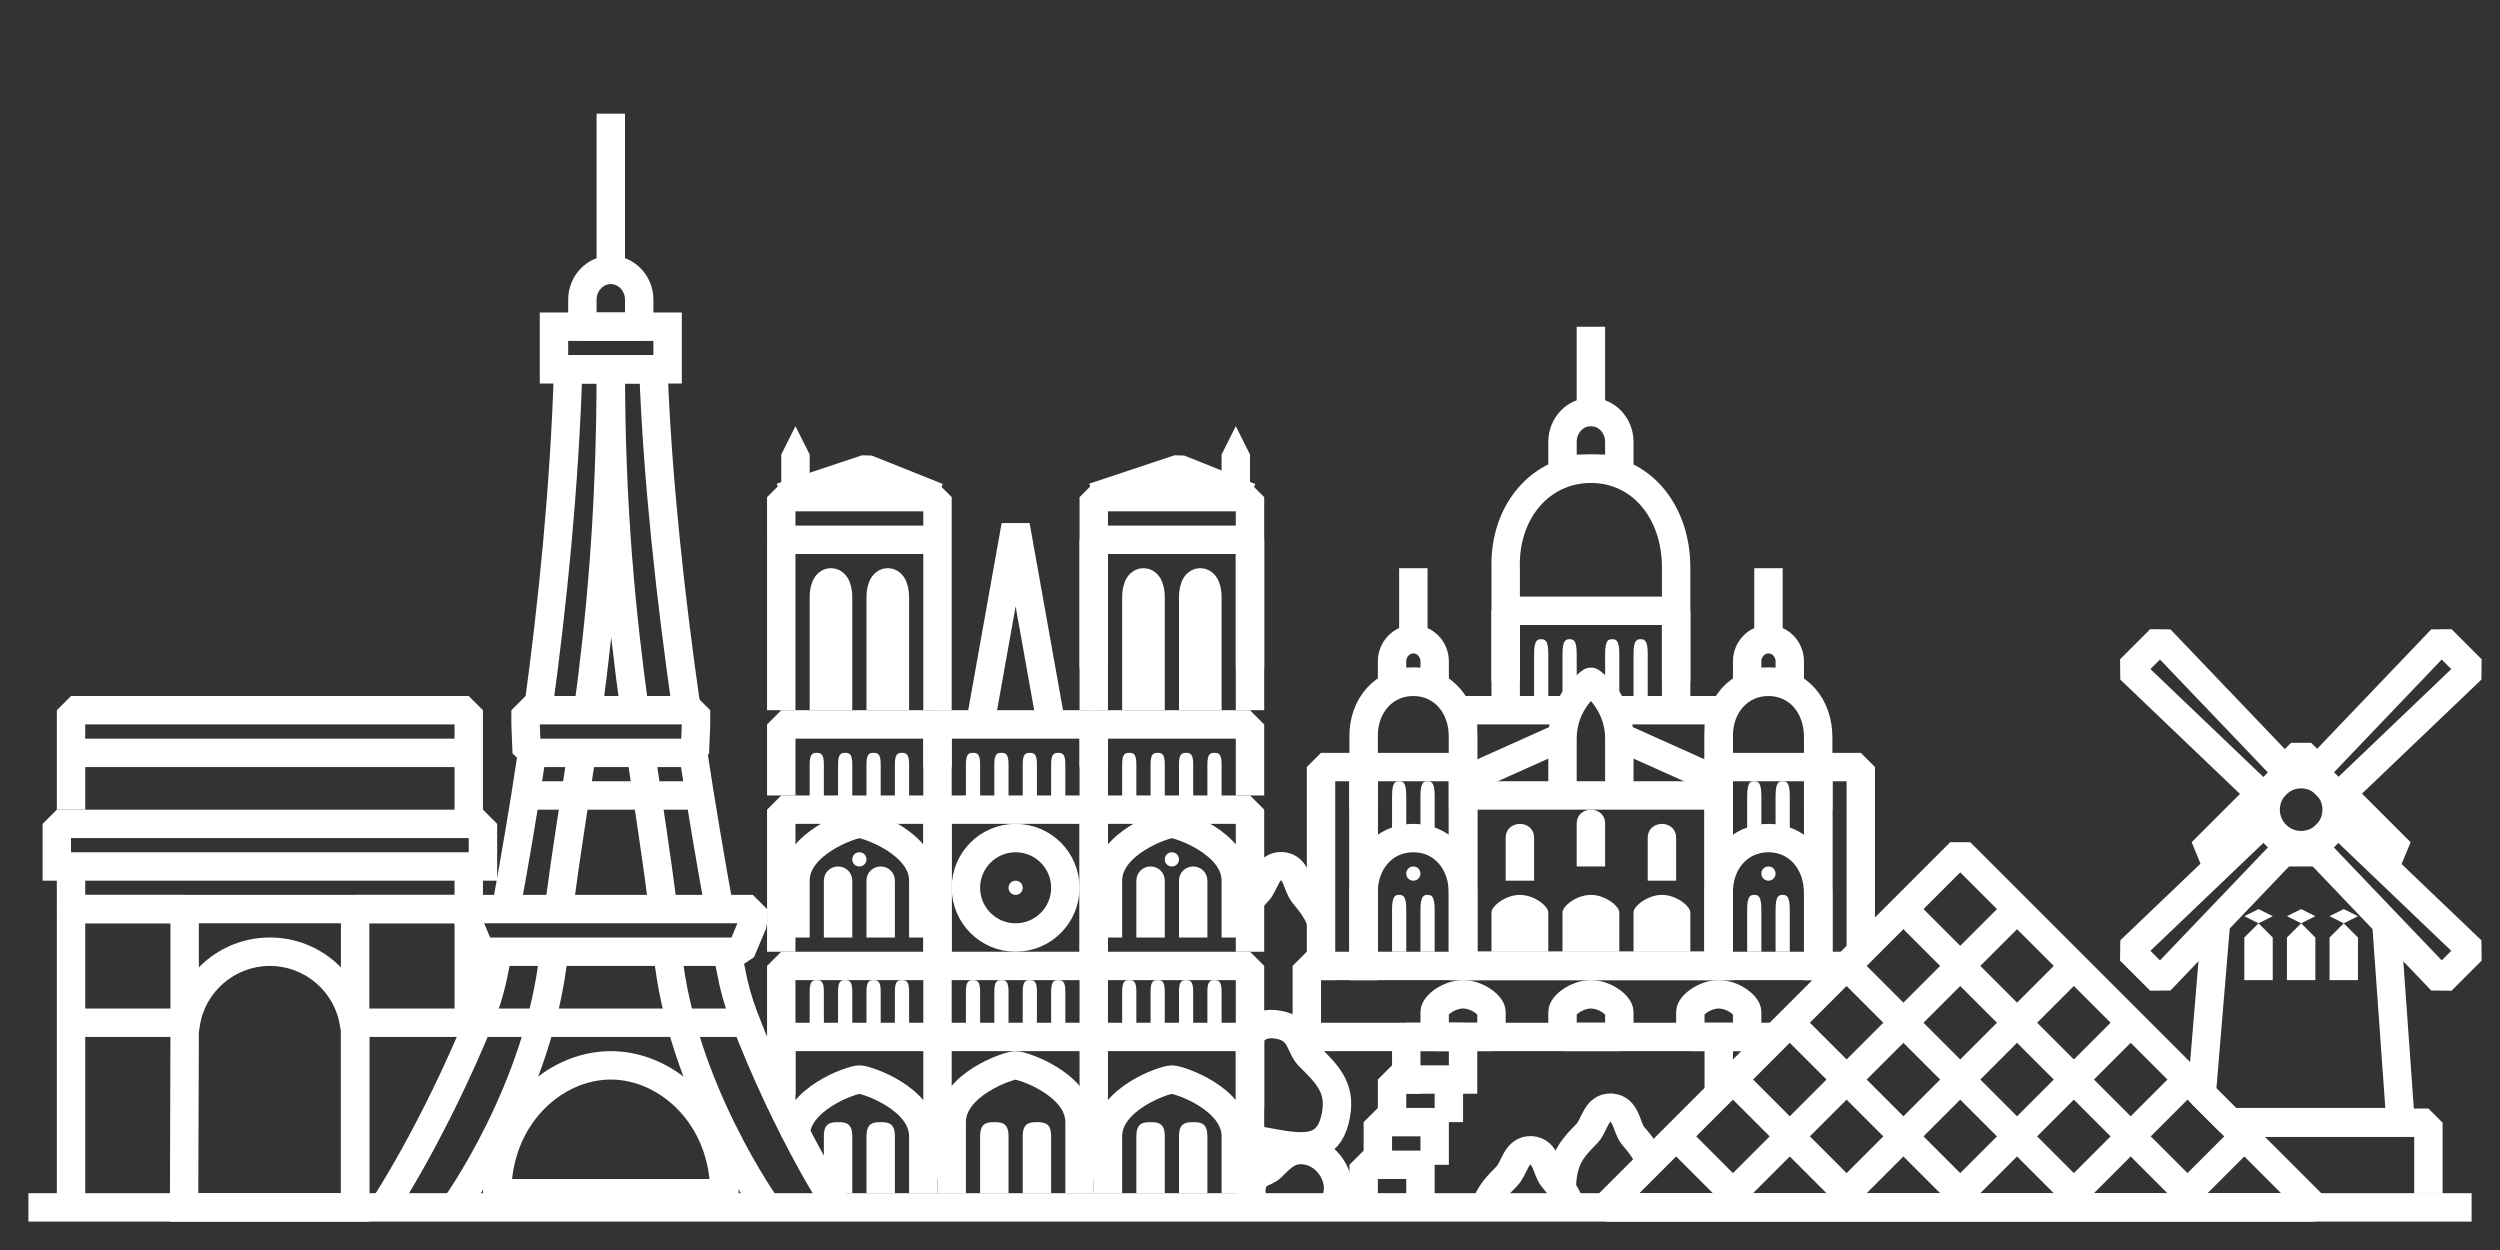 <?xml version="1.0" encoding="UTF-8"?>
<!DOCTYPE svg PUBLIC "-//W3C//DTD SVG 1.1//EN" "http://www.w3.org/Graphics/SVG/1.1/DTD/svg11.dtd">
<svg version="1.1" xmlns="http://www.w3.org/2000/svg" xmlns:xlink="http://www.w3.org/1999/xlink" width="88" height="44"  xml:space="preserve" id="settings_skyline_paris_white">
    <rect width="100%" height="100%" fill="#333333" stroke="none"/>
    <!-- Generated by PaintCode - http://www.paintcodeapp.com -->
    <g id="settings_skyline_paris_white-group2">
        <path id="settings_skyline_paris_white-bezier" stroke="rgb(255, 255, 255)" stroke-width="0" stroke-miterlimit="1" fill="rgb(255, 255, 255)" d="M 1,43 L 87,43 87,42 1,42 1,43 Z M 1,43" />
        <path id="settings_skyline_paris_white-bezier2" stroke="rgb(255, 255, 255)" stroke-width="1" stroke-miterlimit="1" fill="none" d="M 81.5,42.5 L 56.5,42.5 69,30 81.5,42.5 Z M 81.5,42.5" />
        <path id="settings_skyline_paris_white-bezier3" stroke="rgb(255, 255, 255)" stroke-width="1" stroke-miterlimit="1" fill="none" d="M 77,42 L 79,40" />
        <path id="settings_skyline_paris_white-bezier4" stroke="rgb(255, 255, 255)" stroke-width="1" stroke-miterlimit="1" fill="none" d="M 67,32 L 77,42" />
        <path id="settings_skyline_paris_white-bezier5" stroke="rgb(255, 255, 255)" stroke-width="1" stroke-miterlimit="1" fill="none" d="M 73,42 L 77,38" />
        <path id="settings_skyline_paris_white-bezier6" stroke="rgb(255, 255, 255)" stroke-width="1" stroke-miterlimit="1" fill="none" d="M 65,34 L 73,42" />
        <path id="settings_skyline_paris_white-bezier7" stroke="rgb(255, 255, 255)" stroke-width="1" stroke-miterlimit="1" fill="none" d="M 69,42 L 75,36" />
        <path id="settings_skyline_paris_white-bezier8" stroke="rgb(255, 255, 255)" stroke-width="1" stroke-miterlimit="1" fill="none" d="M 63,36 L 69,42" />
        <path id="settings_skyline_paris_white-bezier9" stroke="rgb(255, 255, 255)" stroke-width="1" stroke-miterlimit="1" fill="none" d="M 65,42 L 73,34" />
        <path id="settings_skyline_paris_white-bezier10" stroke="rgb(255, 255, 255)" stroke-width="1" stroke-miterlimit="1" fill="none" d="M 61,38 L 65,42" />
        <path id="settings_skyline_paris_white-bezier11" stroke="rgb(255, 255, 255)" stroke-width="1" stroke-miterlimit="1" fill="none" d="M 61,42 L 71,32" />
        <path id="settings_skyline_paris_white-bezier12" stroke="rgb(255, 255, 255)" stroke-width="1" stroke-miterlimit="1" fill="none" d="M 59,40 L 61,42" />
        <path id="settings_skyline_paris_white-bezier13" stroke="rgb(255, 255, 255)" stroke-width="1" stroke-miterlimit="1" fill="none" d="M 12.5,42.5 L 12.5,32 17,32" />
        <path id="settings_skyline_paris_white-bezier14" stroke="rgb(255, 255, 255)" stroke-width="1" stroke-miterlimit="1" fill="none" d="M 2.5,42.5 L 2.5,32 6.5,32 6.5,36" />
        <path id="settings_skyline_paris_white-bezier15" stroke="rgb(255, 255, 255)" stroke-width="1" stroke-miterlimit="1" fill="none" d="M 2.5,28.5 L 2.5,25 16.5,25 16.5,29" />
        <path id="settings_skyline_paris_white-bezier16" stroke="rgb(255, 255, 255)" stroke-width="1" stroke-miterlimit="1" fill="none" d="M 2.5,32 L 2.5,30.5 16.5,30.5 16.5,32" />
        <path id="settings_skyline_paris_white-bezier17" stroke="rgb(255, 255, 255)" stroke-width="1" stroke-miterlimit="1" fill="none" d="M 2,31 L 2,29 17,29 17,31" />
        <path id="settings_skyline_paris_white-bezier18" stroke="rgb(255, 255, 255)" stroke-width="1" stroke-miterlimit="1" fill="none" d="M 2.5,26.5 L 16.5,26.5" />
        <path id="settings_skyline_paris_white-bezier19" stroke="rgb(255, 255, 255)" stroke-width="1" stroke-miterlimit="1" fill="none" d="M 2.5,32 L 16.5,32" />
        <path id="settings_skyline_paris_white-bezier20" stroke="rgb(255, 255, 255)" stroke-width="1" stroke-miterlimit="1" fill="none" d="M 12.5,36 L 16.5,36" />
        <path id="settings_skyline_paris_white-bezier21" stroke="rgb(255, 255, 255)" stroke-width="1" stroke-miterlimit="1" fill="none" d="M 2.5,36 L 6.5,36" />
        <path id="settings_skyline_paris_white-bezier22" stroke="rgb(255, 255, 255)" stroke-width="0" stroke-miterlimit="1" fill="rgb(255, 255, 255)" d="M 9.5,33 C 7.74,33 6.28,34.3 6.04,36 L 6,36 5.98,43 13,43 13,36 12.96,36 C 12.72,34.3 11.26,33 9.5,33 Z M 9.5,34 C 10.74,34 11.8,34.92 11.97,36.14 L 12,36.28 12,42 6.98,42 7,36.33 7.03,36.14 C 7.2,34.92 8.26,34 9.5,34 Z M 9.5,34" />
        <path id="settings_skyline_paris_white-bezier23" stroke="rgb(255, 255, 255)" stroke-width="1" stroke-miterlimit="1" fill="none" d="M 16.5,32 L 16.5,36" />
        <path id="settings_skyline_paris_white-bezier24" stroke="rgb(255, 255, 255)" stroke-width="1" stroke-miterlimit="1" fill="none" d="M 26.08,33.5 L 16.92,33.5 16.5,32.5 16.5,32 26.5,32 26.5,32.5 26.08,33.5 Z M 26.08,33.5" />
        <path id="settings_skyline_paris_white-bezier25" stroke="rgb(255, 255, 255)" stroke-width="1" stroke-miterlimit="1" fill="none" d="M 24.46,26.5 L 18.54,26.5 18.5,25.5 18.5,25 24.5,25 24.5,25.5 24.46,26.5 Z M 24.46,26.5" />
        <path id="settings_skyline_paris_white-bezier26" stroke="rgb(255, 255, 255)" stroke-width="1" stroke-miterlimit="1" fill="none" d="M 25.5,42 L 17.5,42 C 17.5,39.3 19.5,37.5 21.5,37.5 23.5,37.5 25.5,39.3 25.5,42 Z M 25.5,42" />
        <path id="settings_skyline_paris_white-bezier27" stroke="rgb(255, 255, 255)" stroke-width="1" stroke-miterlimit="1" fill="none" d="M 17.53,33.5 C 17.49,33.7 17.45,33.89 17.41,34.08 17.3,34.68 17.13,35.27 16.9,35.84 15.25,39.87 13.5,42.5 13.5,42.5" />
        <path id="settings_skyline_paris_white-bezier28" stroke="rgb(255, 255, 255)" stroke-width="1" stroke-miterlimit="1" fill="none" d="M 18.73,26.5 C 18.44,28.45 18.12,30.3 17.81,32" />
        <path id="settings_skyline_paris_white-bezier29" stroke="rgb(255, 255, 255)" stroke-width="1" stroke-miterlimit="1" fill="none" d="M 24.17,25 C 23.6,21.03 23.14,16.85 23,13 L 20,13 C 19.87,17.11 19.46,21.21 18.94,25" />
        <path id="settings_skyline_paris_white-bezier30" stroke="rgb(255, 255, 255)" stroke-width="1" stroke-miterlimit="1" fill="none" d="M 25.32,32 C 25.01,30.28 24.69,28.42 24.4,26.5" />
        <path id="settings_skyline_paris_white-bezier31" stroke="rgb(255, 255, 255)" stroke-width="1" stroke-miterlimit="1" fill="none" d="M 29.5,42.5 C 29.5,42.5 27.73,39.84 26.18,35.78 25.98,35.25 25.83,34.71 25.73,34.16 25.68,33.94 25.64,33.72 25.6,33.5" />
        <path id="settings_skyline_paris_white-bezier32" stroke="rgb(255, 255, 255)" stroke-width="1" stroke-miterlimit="1" fill="none" d="M 19.5,33.5 C 19.01,38.35 16,42.5 16,42.5" />
        <path id="settings_skyline_paris_white-bezier33" stroke="rgb(255, 255, 255)" stroke-width="1" stroke-miterlimit="1" fill="none" d="M 20.48,26.5 C 20.19,28.44 19.9,30.21 19.67,32" />
        <path id="settings_skyline_paris_white-bezier34" stroke="rgb(255, 255, 255)" stroke-width="1" stroke-miterlimit="1" fill="none" d="M 22.34,25 C 21.89,21.71 21.5,17.96 21.5,13 21.5,18.06 21.13,21.8 20.7,25" />
        <path id="settings_skyline_paris_white-bezier35" stroke="rgb(255, 255, 255)" stroke-width="1" stroke-miterlimit="1" fill="none" d="M 23.34,32 C 23.12,30.17 22.83,28.4 22.56,26.5" />
        <path id="settings_skyline_paris_white-bezier36" stroke="rgb(255, 255, 255)" stroke-width="1" stroke-miterlimit="1" fill="none" d="M 27,42.5 C 27,42.5 23.96,38.25 23.5,33.5" />
        <path id="settings_skyline_paris_white-bezier37" stroke="rgb(255, 255, 255)" stroke-width="1" stroke-miterlimit="1" fill="none" d="M 26.5,36 L 16.85,36" />
        <path id="settings_skyline_paris_white-bezier38" stroke="rgb(255, 255, 255)" stroke-width="1" stroke-miterlimit="1" fill="none" d="M 24.5,28 L 18.5,28" />
        <path id="settings_skyline_paris_white-bezier39" stroke="rgb(255, 255, 255)" stroke-width="1" stroke-miterlimit="1" fill="none" d="M 21.5,9.5 L 21.5,4" />
        <rect id="settings_skyline_paris_white-rectangle2" stroke="rgb(255, 255, 255)" stroke-width="1" stroke-miterlimit="10" fill="none" x="19.5" y="11.5" width="4" height="1.5" />
        <path id="settings_skyline_paris_white-bezier40" stroke="rgb(255, 255, 255)" stroke-width="1" stroke-miterlimit="1" fill="none" d="M 22.5,11.5 L 20.5,11.5 20.5,10.55 C 20.5,9.97 20.95,9.5 21.5,9.5 L 21.5,9.5 C 22.05,9.5 22.5,9.97 22.5,10.55 L 22.5,11.5 Z M 22.5,11.5" />
        <path id="settings_skyline_paris_white-bezier41" stroke="rgb(255, 255, 255)" stroke-width="1" stroke-miterlimit="1" fill="none" d="M 27.5,33.5 L 27.5,28.5 33,28.5 33,33.5" />
        <path id="settings_skyline_paris_white-bezier42" stroke="rgb(255, 255, 255)" stroke-width="1" stroke-miterlimit="1" fill="none" d="M 27.5,28 L 27.5,25.5 33,25.5 33,27" />
        <path id="settings_skyline_paris_white-bezier43" stroke="rgb(255, 255, 255)" stroke-width="1" stroke-miterlimit="1" fill="none" d="M 33,41.5 L 33,28.5 38.5,28.5 38.5,41.5" />
        <path id="settings_skyline_paris_white-bezier44" stroke="rgb(255, 255, 255)" stroke-width="1" stroke-miterlimit="1" fill="none" d="M 33,28.5 L 33,25.5 38.5,25.5 38.5,28.5" />
        <path id="settings_skyline_paris_white-bezier45" stroke="rgb(255, 255, 255)" stroke-width="1" stroke-miterlimit="1" fill="none" d="M 27.5,39 L 27.5,36.5 44,36.5 44,42" />
        <path id="settings_skyline_paris_white-bezier46" stroke="rgb(255, 255, 255)" stroke-width="1" stroke-miterlimit="1" fill="none" d="M 27.5,38.5 L 27.5,34 44,34 44,39" />
        <path id="settings_skyline_paris_white-bezier47" stroke="rgb(255, 255, 255)" stroke-width="1" stroke-miterlimit="1" fill="none" d="M 27.5,25 L 27.5,19 33,19 33,25" />
        <path id="settings_skyline_paris_white-bezier48" stroke="rgb(255, 255, 255)" stroke-width="1" stroke-miterlimit="1" fill="none" d="M 33.5,42 L 33.5,39.5 C 33.5,38.17 35.5,37.5 35.75,37.5 36,37.5 38,38.17 38,39.5 L 38,42" />
        <path id="settings_skyline_paris_white-bezier49" stroke="rgb(255, 255, 255)" stroke-width="1" stroke-miterlimit="1" fill="none" d="M 28,40 C 28,38.67 30,38 30.25,38 30.5,38 32.5,38.67 32.5,40 L 32.5,42" />
        <path id="settings_skyline_paris_white-bezier50" stroke="rgb(255, 255, 255)" stroke-width="1" stroke-miterlimit="1" fill="none" d="M 39,42 L 39,40 C 39,38.67 41,38 41.25,38 41.5,38 43.5,38.67 43.5,40 L 43.5,42" />
        <path id="settings_skyline_paris_white-bezier51" stroke="rgb(255, 255, 255)" stroke-width="1" stroke-miterlimit="1" fill="none" d="M 28,33 L 28,31 C 28,29.67 30,29 30.25,29 30.5,29 32.5,29.67 32.5,31 L 32.5,33" />
        <path id="settings_skyline_paris_white-bezier52" stroke="rgb(255, 255, 255)" stroke-width="1" stroke-miterlimit="1" fill="none" d="M 29,25 L 29,21 C 29,21 29,20.5 29.25,20.5 29.5,20.5 29.5,21 29.5,21 L 29.5,25" />
        <path id="settings_skyline_paris_white-bezier53" stroke="rgb(255, 255, 255)" stroke-width="1" stroke-miterlimit="1" fill="none" d="M 31,25 L 31,21 C 31,21 31,20.5 31.25,20.5 31.5,20.5 31.5,21 31.5,21 L 31.5,25" />
        <circle id="settings_skyline_paris_white-oval" stroke="rgb(255, 255, 255)" stroke-width="1" stroke-miterlimit="10" fill="none" cx="35.75" cy="31.25" r="1.75" />
        <path id="settings_skyline_paris_white-bezier54" stroke="rgb(255, 255, 255)" stroke-width="0" stroke-miterlimit="1" fill="rgb(255, 255, 255)" d="M 30,30.25 C 30,30.11 30.11,30 30.25,30 30.39,30 30.5,30.11 30.5,30.25 30.5,30.39 30.39,30.5 30.25,30.5 30.11,30.5 30,30.39 30,30.25 Z M 30,30.25" />
        <path id="settings_skyline_paris_white-bezier55" stroke="rgb(255, 255, 255)" stroke-width="0" stroke-miterlimit="1" fill="rgb(255, 255, 255)" d="M 35.5,31.25 C 35.5,31.11 35.61,31 35.75,31 35.89,31 36,31.11 36,31.25 36,31.39 35.89,31.5 35.75,31.5 35.61,31.5 35.5,31.39 35.5,31.25 Z M 35.5,31.25" />
        <path id="settings_skyline_paris_white-bezier56" stroke="rgb(255, 255, 255)" stroke-width="0" stroke-miterlimit="1" fill="rgb(255, 255, 255)" d="M 31,30.5 C 30.72,30.5 30.5,30.72 30.5,31 L 30.5,33 31.5,33 31.5,31 C 31.5,30.72 31.28,30.5 31,30.5 Z M 31,30.5" />
        <path id="settings_skyline_paris_white-bezier57" stroke="rgb(255, 255, 255)" stroke-width="0" stroke-miterlimit="1" fill="rgb(255, 255, 255)" d="M 29.5,30.5 C 29.22,30.5 29,30.72 29,31 L 29,33 30,33 30,31 C 30,30.72 29.78,30.5 29.5,30.5 Z M 29.5,30.5" />
        <path id="settings_skyline_paris_white-bezier58" stroke="rgb(255, 255, 255)" stroke-width="1" stroke-miterlimit="1" fill="none" d="M 38.5,33.5 L 38.5,28.5 44,28.5 44,33.5" />
        <path id="settings_skyline_paris_white-bezier59" stroke="rgb(255, 255, 255)" stroke-width="1" stroke-miterlimit="1" fill="none" d="M 38.5,27 L 38.5,25.5 44,25.5 44,28" />
        <path id="settings_skyline_paris_white-bezier60" stroke="rgb(255, 255, 255)" stroke-width="1" stroke-miterlimit="1" fill="none" d="M 38.5,25 L 38.5,19 44,19 44,25" />
        <path id="settings_skyline_paris_white-bezier61" stroke="rgb(255, 255, 255)" stroke-width="1" stroke-miterlimit="1" fill="none" d="M 27.5,19 L 27.5,17.5 33,17.5 33,19" />
        <path id="settings_skyline_paris_white-bezier62" stroke="rgb(255, 255, 255)" stroke-width="1" stroke-miterlimit="1" fill="none" d="M 27.5,17.5 L 30.5,16.5 33,17.5" />
        <path id="settings_skyline_paris_white-bezier63" stroke="rgb(255, 255, 255)" stroke-width="1" stroke-miterlimit="1" fill="none" d="M 38.5,17.5 L 41.5,16.5 44,17.5" />
        <path id="settings_skyline_paris_white-bezier64" stroke="rgb(255, 255, 255)" stroke-width="1" stroke-miterlimit="1" fill="none" d="M 38.5,23.5 L 38.5,17.5 44,17.5 44,23.5" />
        <path id="settings_skyline_paris_white-bezier65" stroke="rgb(255, 255, 255)" stroke-width="1" stroke-miterlimit="1" fill="none" d="M 39,33 L 39,31 C 39,29.67 41,29 41.25,29 41.5,29 43.5,29.67 43.5,31 L 43.5,33" />
        <path id="settings_skyline_paris_white-bezier66" stroke="rgb(255, 255, 255)" stroke-width="1" stroke-miterlimit="1" fill="none" d="M 40,25 L 40,21 C 40,21 40,20.5 40.25,20.5 40.5,20.5 40.5,21 40.5,21 L 40.5,25" />
        <path id="settings_skyline_paris_white-bezier67" stroke="rgb(255, 255, 255)" stroke-width="1" stroke-miterlimit="1" fill="none" d="M 42,25 L 42,21 C 42,21 42,20.5 42.25,20.5 42.5,20.5 42.5,21 42.5,21 L 42.5,25" />
        <path id="settings_skyline_paris_white-bezier68" stroke="rgb(255, 255, 255)" stroke-width="0" stroke-miterlimit="1" fill="rgb(255, 255, 255)" d="M 41,30.25 C 41,30.11 41.11,30 41.25,30 41.39,30 41.5,30.11 41.5,30.25 41.5,30.39 41.39,30.5 41.25,30.5 41.11,30.5 41,30.39 41,30.25 Z M 41,30.25" />
        <path id="settings_skyline_paris_white-bezier69" stroke="rgb(255, 255, 255)" stroke-width="0" stroke-miterlimit="1" fill="rgb(255, 255, 255)" d="M 42,30.5 C 41.72,30.5 41.5,30.72 41.5,31 L 41.5,33 42.5,33 42.5,31 C 42.5,30.72 42.28,30.5 42,30.5 Z M 42,30.5" />
        <path id="settings_skyline_paris_white-bezier70" stroke="rgb(255, 255, 255)" stroke-width="0" stroke-miterlimit="1" fill="rgb(255, 255, 255)" d="M 40.5,30.5 C 40.22,30.5 40,30.72 40,31 L 40,33 41,33 41,31 C 41,30.72 40.78,30.5 40.5,30.5 Z M 40.5,30.5" />
        <path id="settings_skyline_paris_white-bezier71" stroke="rgb(255, 255, 255)" stroke-width="0" stroke-miterlimit="1" fill="rgb(255, 255, 255)" d="M 35,39.5 C 34.72,39.5 34.5,39.54 34.5,40 L 34.5,42 35.5,42 35.5,40 C 35.5,39.54 35.28,39.5 35,39.5 Z M 35,39.5" />
        <path id="settings_skyline_paris_white-bezier72" stroke="rgb(255, 255, 255)" stroke-width="0" stroke-miterlimit="1" fill="rgb(255, 255, 255)" d="M 36.5,39.5 C 36.22,39.5 36,39.54 36,40 L 36,42 37,42 37,40 C 37,39.54 36.78,39.5 36.5,39.5 Z M 36.5,39.5" />
        <path id="settings_skyline_paris_white-bezier73" stroke="rgb(255, 255, 255)" stroke-width="0" stroke-miterlimit="1" fill="rgb(255, 255, 255)" d="M 29.5,39.5 C 29.22,39.5 29,39.54 29,40 L 29,42 30,42 30,40 C 30,39.54 29.78,39.5 29.5,39.5 Z M 29.5,39.5" />
        <path id="settings_skyline_paris_white-bezier74" stroke="rgb(255, 255, 255)" stroke-width="0" stroke-miterlimit="1" fill="rgb(255, 255, 255)" d="M 28.75,26.5 C 28.61,26.5 28.5,26.53 28.5,26.9 L 28.5,28.5 29,28.5 29,26.9 C 29,26.53 28.89,26.5 28.75,26.5 Z M 28.75,26.5" />
        <path id="settings_skyline_paris_white-bezier75" stroke="rgb(255, 255, 255)" stroke-width="0" stroke-miterlimit="1" fill="rgb(255, 255, 255)" d="M 28,15 L 27.5,16 27.5,17.5 28.5,17.5 28.5,16 28,15 Z M 28,15" />
        <path id="settings_skyline_paris_white-bezier76" stroke="rgb(255, 255, 255)" stroke-width="0" stroke-miterlimit="1" fill="rgb(255, 255, 255)" d="M 43.5,15 L 43,16 43,17.5 44,17.5 44,16 43.5,15 Z M 43.5,15" />
        <path id="settings_skyline_paris_white-bezier77" stroke="rgb(255, 255, 255)" stroke-width="0" stroke-miterlimit="1" fill="rgb(255, 255, 255)" d="M 29.75,26.5 C 29.61,26.5 29.5,26.53 29.5,26.9 L 29.5,28.5 30,28.5 30,26.9 C 30,26.53 29.89,26.5 29.75,26.5 Z M 29.75,26.5" />
        <path id="settings_skyline_paris_white-bezier78" stroke="rgb(255, 255, 255)" stroke-width="0" stroke-miterlimit="1" fill="rgb(255, 255, 255)" d="M 30.75,26.5 C 30.61,26.5 30.5,26.53 30.5,26.9 L 30.5,28.5 31,28.5 31,26.9 C 31,26.53 30.89,26.5 30.75,26.5 Z M 30.75,26.5" />
        <path id="settings_skyline_paris_white-bezier79" stroke="rgb(255, 255, 255)" stroke-width="0" stroke-miterlimit="1" fill="rgb(255, 255, 255)" d="M 31.75,26.5 C 31.61,26.5 31.5,26.53 31.5,26.9 L 31.5,28.5 32,28.5 32,26.9 C 32,26.53 31.89,26.5 31.75,26.5 Z M 31.75,26.5" />
        <path id="settings_skyline_paris_white-bezier80" stroke="rgb(255, 255, 255)" stroke-width="0" stroke-miterlimit="1" fill="rgb(255, 255, 255)" d="M 28.75,34.5 C 28.61,34.5 28.5,34.53 28.5,34.9 L 28.5,36.5 29,36.5 29,34.9 C 29,34.53 28.89,34.5 28.75,34.5 Z M 28.75,34.5" />
        <path id="settings_skyline_paris_white-bezier81" stroke="rgb(255, 255, 255)" stroke-width="0" stroke-miterlimit="1" fill="rgb(255, 255, 255)" d="M 29.75,34.5 C 29.61,34.5 29.5,34.53 29.5,34.9 L 29.5,36.5 30,36.5 30,34.9 C 30,34.53 29.89,34.5 29.75,34.5 Z M 29.75,34.5" />
        <path id="settings_skyline_paris_white-bezier82" stroke="rgb(255, 255, 255)" stroke-width="0" stroke-miterlimit="1" fill="rgb(255, 255, 255)" d="M 30.75,34.5 C 30.61,34.5 30.5,34.53 30.5,34.9 L 30.5,36.5 31,36.5 31,34.9 C 31,34.53 30.89,34.5 30.75,34.5 Z M 30.75,34.5" />
        <path id="settings_skyline_paris_white-bezier83" stroke="rgb(255, 255, 255)" stroke-width="0" stroke-miterlimit="1" fill="rgb(255, 255, 255)" d="M 31.75,34.5 C 31.61,34.5 31.5,34.53 31.5,34.9 L 31.5,36.5 32,36.5 32,34.9 C 32,34.53 31.89,34.5 31.75,34.5 Z M 31.75,34.5" />
        <path id="settings_skyline_paris_white-bezier84" stroke="rgb(255, 255, 255)" stroke-width="0" stroke-miterlimit="1" fill="rgb(255, 255, 255)" d="M 34.25,34.5 C 34.11,34.5 34,34.53 34,34.9 L 34,36.5 34.5,36.5 34.5,34.9 C 34.5,34.53 34.39,34.5 34.25,34.5 Z M 34.25,34.5" />
        <path id="settings_skyline_paris_white-bezier85" stroke="rgb(255, 255, 255)" stroke-width="0" stroke-miterlimit="1" fill="rgb(255, 255, 255)" d="M 35.25,34.5 C 35.11,34.5 35,34.53 35,34.9 L 35,36.5 35.5,36.5 35.5,34.9 C 35.5,34.53 35.39,34.5 35.25,34.5 Z M 35.25,34.5" />
        <path id="settings_skyline_paris_white-bezier86" stroke="rgb(255, 255, 255)" stroke-width="0" stroke-miterlimit="1" fill="rgb(255, 255, 255)" d="M 36.25,34.5 C 36.11,34.5 36,34.53 36,34.9 L 36,36.5 36.5,36.5 36.5,34.9 C 36.5,34.53 36.39,34.5 36.25,34.5 Z M 36.25,34.5" />
        <path id="settings_skyline_paris_white-bezier87" stroke="rgb(255, 255, 255)" stroke-width="0" stroke-miterlimit="1" fill="rgb(255, 255, 255)" d="M 37.25,34.5 C 37.11,34.5 37,34.53 37,34.9 L 37,36.5 37.5,36.5 37.5,34.9 C 37.5,34.53 37.39,34.5 37.25,34.5 Z M 37.25,34.5" />
        <path id="settings_skyline_paris_white-bezier88" stroke="rgb(255, 255, 255)" stroke-width="0" stroke-miterlimit="1" fill="rgb(255, 255, 255)" d="M 39.75,34.5 C 39.61,34.5 39.5,34.53 39.5,34.9 L 39.5,36.5 40,36.5 40,34.9 C 40,34.53 39.89,34.5 39.75,34.5 Z M 39.75,34.5" />
        <path id="settings_skyline_paris_white-bezier89" stroke="rgb(255, 255, 255)" stroke-width="0" stroke-miterlimit="1" fill="rgb(255, 255, 255)" d="M 40.75,34.5 C 40.61,34.5 40.5,34.53 40.5,34.9 L 40.5,36.5 41,36.5 41,34.9 C 41,34.53 40.89,34.5 40.75,34.5 Z M 40.75,34.5" />
        <path id="settings_skyline_paris_white-bezier90" stroke="rgb(255, 255, 255)" stroke-width="0" stroke-miterlimit="1" fill="rgb(255, 255, 255)" d="M 41.75,34.5 C 41.61,34.5 41.5,34.53 41.5,34.9 L 41.5,36.5 42,36.5 42,34.9 C 42,34.53 41.89,34.5 41.75,34.5 Z M 41.75,34.5" />
        <path id="settings_skyline_paris_white-bezier91" stroke="rgb(255, 255, 255)" stroke-width="0" stroke-miterlimit="1" fill="rgb(255, 255, 255)" d="M 42.75,34.5 C 42.61,34.5 42.5,34.53 42.5,34.9 L 42.5,36.5 43,36.5 43,34.9 C 43,34.53 42.89,34.5 42.75,34.5 Z M 42.75,34.5" />
        <path id="settings_skyline_paris_white-bezier92" stroke="rgb(255, 255, 255)" stroke-width="0" stroke-miterlimit="1" fill="rgb(255, 255, 255)" d="M 34.25,26.5 C 34.11,26.5 34,26.53 34,26.9 L 34,28.5 34.5,28.5 34.5,26.9 C 34.5,26.53 34.39,26.5 34.25,26.5 Z M 34.25,26.5" />
        <path id="settings_skyline_paris_white-bezier93" stroke="rgb(255, 255, 255)" stroke-width="0" stroke-miterlimit="1" fill="rgb(255, 255, 255)" d="M 35.25,26.5 C 35.11,26.5 35,26.53 35,26.9 L 35,28.5 35.5,28.5 35.5,26.9 C 35.5,26.53 35.39,26.5 35.25,26.5 Z M 35.25,26.5" />
        <path id="settings_skyline_paris_white-bezier94" stroke="rgb(255, 255, 255)" stroke-width="0" stroke-miterlimit="1" fill="rgb(255, 255, 255)" d="M 36.25,26.5 C 36.11,26.5 36,26.53 36,26.9 L 36,28.5 36.5,28.5 36.5,26.9 C 36.5,26.53 36.39,26.5 36.25,26.5 Z M 36.25,26.5" />
        <path id="settings_skyline_paris_white-bezier95" stroke="rgb(255, 255, 255)" stroke-width="0" stroke-miterlimit="1" fill="rgb(255, 255, 255)" d="M 37.25,26.5 C 37.11,26.5 37,26.53 37,26.9 L 37,28.5 37.5,28.5 37.5,26.9 C 37.5,26.53 37.39,26.5 37.25,26.5 Z M 37.25,26.5" />
        <path id="settings_skyline_paris_white-bezier96" stroke="rgb(255, 255, 255)" stroke-width="0" stroke-miterlimit="1" fill="rgb(255, 255, 255)" d="M 39.75,26.5 C 39.61,26.5 39.5,26.53 39.5,26.9 L 39.5,28.5 40,28.5 40,26.9 C 40,26.53 39.89,26.5 39.75,26.5 Z M 39.75,26.5" />
        <path id="settings_skyline_paris_white-bezier97" stroke="rgb(255, 255, 255)" stroke-width="0" stroke-miterlimit="1" fill="rgb(255, 255, 255)" d="M 40.75,26.5 C 40.61,26.5 40.5,26.53 40.5,26.9 L 40.5,28.5 41,28.5 41,26.9 C 41,26.53 40.89,26.5 40.75,26.5 Z M 40.75,26.5" />
        <path id="settings_skyline_paris_white-bezier98" stroke="rgb(255, 255, 255)" stroke-width="0" stroke-miterlimit="1" fill="rgb(255, 255, 255)" d="M 41.75,26.5 C 41.61,26.5 41.5,26.53 41.5,26.9 L 41.5,28.5 42,28.5 42,26.9 C 42,26.53 41.89,26.5 41.75,26.5 Z M 41.75,26.5" />
        <path id="settings_skyline_paris_white-bezier99" stroke="rgb(255, 255, 255)" stroke-width="0" stroke-miterlimit="1" fill="rgb(255, 255, 255)" d="M 42.75,26.5 C 42.61,26.5 42.5,26.53 42.5,26.9 L 42.5,28.5 43,28.5 43,26.9 C 43,26.53 42.89,26.5 42.75,26.5 Z M 42.75,26.5" />
        <path id="settings_skyline_paris_white-bezier100" stroke="rgb(255, 255, 255)" stroke-width="0" stroke-miterlimit="1" fill="rgb(255, 255, 255)" d="M 31,39.5 C 30.72,39.5 30.5,39.54 30.5,40 L 30.5,42 31.5,42 31.5,40 C 31.5,39.54 31.28,39.5 31,39.5 Z M 31,39.5" />
        <path id="settings_skyline_paris_white-bezier101" stroke="rgb(255, 255, 255)" stroke-width="0" stroke-miterlimit="1" fill="rgb(255, 255, 255)" d="M 40.5,39.5 C 40.22,39.5 40,39.54 40,40 L 40,42 41,42 41,40 C 41,39.54 40.78,39.5 40.5,39.5 Z M 40.5,39.5" />
        <path id="settings_skyline_paris_white-bezier102" stroke="rgb(255, 255, 255)" stroke-width="0" stroke-miterlimit="1" fill="rgb(255, 255, 255)" d="M 42,39.5 C 41.72,39.5 41.5,39.54 41.5,40 L 41.5,42 42.5,42 42.5,40 C 42.5,39.54 42.28,39.5 42,39.5 Z M 42,39.5" />
        <path id="settings_skyline_paris_white-bezier103" stroke="rgb(255, 255, 255)" stroke-width="1" stroke-miterlimit="1" fill="none" d="M 34.5,25.5 L 35.75,18.5 37,25.5" />
        <path id="settings_skyline_paris_white-bezier105" stroke="rgb(255, 255, 255)" stroke-width="1" stroke-miterlimit="1" fill="none" d="M 53,24.5 L 53,20 C 52.94,18 54.24,16.5 56,16.5 57.76,16.5 59.01,18 59,20 L 59,24.5" />
        <path id="settings_skyline_paris_white-bezier106" stroke="rgb(255, 255, 255)" stroke-width="1" stroke-miterlimit="1" fill="none" d="M 53,24 L 53,21.5 59,21.5 59,24" />
        <rect id="settings_skyline_paris_white-rectangle3" stroke="rgb(255, 255, 255)" stroke-width="1" stroke-miterlimit="10" fill="none" x="51.5" y="28" width="9" height="6" />
        <path id="settings_skyline_paris_white-bezier107" stroke="rgb(255, 255, 255)" stroke-width="1" stroke-miterlimit="1" fill="none" d="M 62.5,36.5 L 46,36.5 46,34 65,34" />
        <path id="settings_skyline_paris_white-bezier108" stroke="rgb(255, 255, 255)" stroke-width="1" stroke-miterlimit="1" fill="none" d="M 57,25 L 60.5,25 60.5,34 51.5,34 51.5,25 55.36,25" />
        <path id="settings_skyline_paris_white-bezier109" stroke="rgb(255, 255, 255)" stroke-width="1" stroke-miterlimit="1" fill="none" d="M 57,16.5 L 55,16.5 55,15.55 C 55,14.97 55.45,14.5 56,14.5 L 56,14.5 C 56.55,14.5 57,14.97 57,15.55 L 57,16.5 Z M 57,16.5" />
        <path id="settings_skyline_paris_white-bezier110" stroke="rgb(255, 255, 255)" stroke-width="1" stroke-miterlimit="1" fill="none" d="M 56,15 L 56,11.5" />
        <path id="settings_skyline_paris_white-bezier111" stroke="rgb(255, 255, 255)" stroke-width="1" stroke-miterlimit="1" fill="none" d="M 48,28.5 L 48,25.97 C 47.97,24.84 48.72,24 49.75,24 50.78,24 51.51,24.84 51.5,25.97 L 51.5,28.5" />
        <path id="settings_skyline_paris_white-bezier112" stroke="rgb(255, 255, 255)" stroke-width="1" stroke-miterlimit="1" fill="none" d="M 48,34 L 48,31.47 C 47.97,30.34 48.72,29.5 49.75,29.5 50.78,29.5 51.51,30.34 51.5,31.47 L 51.5,34" />
        <path id="settings_skyline_paris_white-bezier113" stroke="rgb(255, 255, 255)" stroke-width="1" stroke-miterlimit="1" fill="none" d="M 48,34.5 L 48,27 51.5,27 51.5,34.5" />
        <path id="settings_skyline_paris_white-bezier114" stroke="rgb(255, 255, 255)" stroke-width="1" stroke-miterlimit="1" fill="none" d="M 46.5,34.5 L 46.5,27 48,27 48,34.5" />
        <path id="settings_skyline_paris_white-bezier115" stroke="rgb(255, 255, 255)" stroke-width="1" stroke-miterlimit="1" fill="none" d="M 49,39.5 L 49,38 51,38 51,39.5" />
        <path id="settings_skyline_paris_white-bezier116" stroke="rgb(255, 255, 255)" stroke-width="1" stroke-miterlimit="1" fill="none" d="M 48.5,41 L 48.5,39.5 50.5,39.5 50.5,41" />
        <path id="settings_skyline_paris_white-bezier117" stroke="rgb(255, 255, 255)" stroke-width="1" stroke-miterlimit="1" fill="none" d="M 48,42.5 L 48,41 50,41 50,42.5" />
        <path id="settings_skyline_paris_white-bezier118" stroke="rgb(255, 255, 255)" stroke-width="1" stroke-miterlimit="1" fill="none" d="M 49.5,38.5 L 49.5,36.5 51.5,36.5 51.5,38.5" />
        <path id="settings_skyline_paris_white-bezier119" stroke="rgb(255, 255, 255)" stroke-width="1" stroke-miterlimit="1" fill="none" d="M 60.5,36.5 L 60.5,38.5" />
        <path id="settings_skyline_paris_white-bezier120" stroke="rgb(255, 255, 255)" stroke-width="1" stroke-miterlimit="1" fill="none" d="M 64,34.5 L 64,27 65.5,27 65.5,33.5" />
        <path id="settings_skyline_paris_white-bezier121" stroke="rgb(255, 255, 255)" stroke-width="1" stroke-miterlimit="1" fill="none" d="M 50.5,24 L 49,24 49,23.28 C 49,22.85 49.34,22.5 49.75,22.5 L 49.75,22.5 C 50.16,22.5 50.5,22.85 50.5,23.28 L 50.5,24 Z M 50.5,24" />
        <path id="settings_skyline_paris_white-bezier122" stroke="rgb(255, 255, 255)" stroke-width="1" stroke-miterlimit="1" fill="none" d="M 49.75,22.5 L 49.75,20" />
        <path id="settings_skyline_paris_white-bezier123" stroke="rgb(255, 255, 255)" stroke-width="1" stroke-miterlimit="1" fill="none" d="M 57,25.93 L 60.5,27.5" />
        <path id="settings_skyline_paris_white-bezier124" stroke="rgb(255, 255, 255)" stroke-width="1" stroke-miterlimit="1" fill="none" d="M 51.5,27.5 L 55,25.93" />
        <path id="settings_skyline_paris_white-bezier125" stroke="rgb(255, 255, 255)" stroke-width="0" stroke-miterlimit="1" fill="rgb(255, 255, 255)" d="M 55.5,29 L 55.5,30.5 56.5,30.5 56.5,29 C 56.5,28.63 56.21,28.5 56,28.5 55.8,28.5 55.5,28.63 55.5,29 Z M 55.5,29" />
        <path id="settings_skyline_paris_white-bezier126" stroke="rgb(255, 255, 255)" stroke-width="0" stroke-miterlimit="1" fill="rgb(255, 255, 255)" d="M 53,29.5 L 53,31 54,31 54,29.5 C 54,29.13 53.71,29 53.5,29 53.3,29 53,29.13 53,29.5 Z M 53,29.5" />
        <path id="settings_skyline_paris_white-bezier127" stroke="rgb(255, 255, 255)" stroke-width="0" stroke-miterlimit="1" fill="rgb(255, 255, 255)" d="M 58,29.5 L 58,31 59,31 59,29.5 C 59,29.13 58.71,29 58.5,29 58.3,29 58,29.13 58,29.5 Z M 58,29.5" />
        <path id="settings_skyline_paris_white-bezier128" stroke="rgb(255, 255, 255)" stroke-width="0" stroke-miterlimit="1" fill="rgb(255, 255, 255)" d="M 56,31.5 C 55.5,31.5 55,31.89 55,32.12 L 55,33.5 57,33.5 57,32.12 C 57,31.89 56.5,31.5 56,31.5 Z M 56,31.5" />
        <path id="settings_skyline_paris_white-bezier129" stroke="rgb(255, 255, 255)" stroke-width="1" stroke-miterlimit="1" fill="none" d="M 51.5,35 C 51,35 50.5,35.39 50.5,35.62 L 50.5,36.5 52.5,36.5 52.5,35.62 C 52.5,35.39 52,35 51.5,35 Z M 51.5,35" />
        <path id="settings_skyline_paris_white-bezier130" stroke="rgb(255, 255, 255)" stroke-width="1" stroke-miterlimit="1" fill="none" d="M 56,35 C 55.5,35 55,35.39 55,35.62 L 55,36.5 57,36.5 57,35.62 C 57,35.39 56.5,35 56,35 Z M 56,35" />
        <path id="settings_skyline_paris_white-bezier131" stroke="rgb(255, 255, 255)" stroke-width="1" stroke-miterlimit="1" fill="none" d="M 60.5,35 C 60,35 59.5,35.39 59.5,35.62 L 59.5,36.5 61.5,36.5 61.5,35.62 C 61.5,35.39 61,35 60.5,35 Z M 60.5,35" />
        <path id="settings_skyline_paris_white-bezier132" stroke="rgb(255, 255, 255)" stroke-width="0" stroke-miterlimit="1" fill="rgb(255, 255, 255)" d="M 53.5,31.5 C 53,31.5 52.5,31.89 52.5,32.12 L 52.5,33.5 54.5,33.5 54.5,32.12 C 54.5,31.89 54,31.5 53.5,31.5 Z M 53.5,31.5" />
        <path id="settings_skyline_paris_white-bezier133" stroke="rgb(255, 255, 255)" stroke-width="0" stroke-miterlimit="1" fill="rgb(255, 255, 255)" d="M 58.5,31.5 C 58,31.5 57.5,31.89 57.5,32.12 L 57.5,33.5 59.5,33.5 59.5,32.12 C 59.5,31.89 59,31.5 58.5,31.5 Z M 58.5,31.5" />
        <path id="settings_skyline_paris_white-bezier134" stroke="rgb(255, 255, 255)" stroke-width="0" stroke-miterlimit="1" fill="rgb(255, 255, 255)" d="M 54.25,22.5 C 54.11,22.5 54,22.54 54,23.03 L 54,24.5 54.5,24.5 54.5,23.03 C 54.5,22.54 54.39,22.5 54.25,22.5 Z M 54.25,22.5" />
        <path id="settings_skyline_paris_white-bezier135" stroke="rgb(255, 255, 255)" stroke-width="0" stroke-miterlimit="1" fill="rgb(255, 255, 255)" d="M 55.25,22.5 C 55.11,22.5 55,22.54 55,23.03 L 55,24.5 55.5,24.5 55.5,23.03 C 55.5,22.54 55.39,22.5 55.25,22.5 Z M 55.25,22.5" />
        <path id="settings_skyline_paris_white-bezier136" stroke="rgb(255, 255, 255)" stroke-width="0" stroke-miterlimit="1" fill="rgb(255, 255, 255)" d="M 49.25,31.5 C 49.11,31.5 49,31.54 49,32.03 L 49,33.5 49.5,33.5 49.5,32.03 C 49.5,31.54 49.39,31.5 49.25,31.5 Z M 49.25,31.5" />
        <path id="settings_skyline_paris_white-bezier137" stroke="rgb(255, 255, 255)" stroke-width="0" stroke-miterlimit="1" fill="rgb(255, 255, 255)" d="M 50.25,31.5 C 50.11,31.5 50,31.54 50,32.03 L 50,33.5 50.5,33.5 50.5,32.03 C 50.5,31.54 50.39,31.5 50.25,31.5 Z M 50.25,31.5" />
        <path id="settings_skyline_paris_white-bezier138" stroke="rgb(255, 255, 255)" stroke-width="0" stroke-miterlimit="1" fill="rgb(255, 255, 255)" d="M 49.25,27.5 C 49.11,27.5 49,27.54 49,28.03 L 49,29.5 49.5,29.5 49.5,28.03 C 49.5,27.54 49.39,27.5 49.25,27.5 Z M 49.25,27.5" />
        <path id="settings_skyline_paris_white-bezier139" stroke="rgb(255, 255, 255)" stroke-width="0" stroke-miterlimit="1" fill="rgb(255, 255, 255)" d="M 50.25,27.5 C 50.11,27.5 50,27.54 50,28.03 L 50,29.5 50.5,29.5 50.5,28.03 C 50.5,27.54 50.39,27.5 50.25,27.5 Z M 50.25,27.5" />
        <path id="settings_skyline_paris_white-bezier140" stroke="rgb(255, 255, 255)" stroke-width="0" stroke-miterlimit="1" fill="rgb(255, 255, 255)" d="M 56.75,22.5 C 56.61,22.5 56.5,22.54 56.5,23.03 L 56.5,24.5 57,24.5 57,23.03 C 57,22.54 56.89,22.5 56.75,22.5 Z M 56.75,22.5" />
        <path id="settings_skyline_paris_white-bezier141" stroke="rgb(255, 255, 255)" stroke-width="0" stroke-miterlimit="1" fill="rgb(255, 255, 255)" d="M 57.75,22.5 C 57.61,22.5 57.5,22.54 57.5,23.03 L 57.5,24.5 58,24.5 58,23.03 C 58,22.54 57.89,22.5 57.75,22.5 Z M 57.75,22.5" />
        <path id="settings_skyline_paris_white-bezier142" stroke="rgb(255, 255, 255)" stroke-width="1" stroke-linecap="round" stroke-linejoin="round" stroke-miterlimit="1" fill="none" d="M 55,27.5 L 55,26 C 55,24.67 56,24 56,24 56,24 57,24.67 57,26 L 57,27.5" />
        <path id="settings_skyline_paris_white-bezier143" stroke="rgb(255, 255, 255)" stroke-width="0" stroke-linecap="round" stroke-linejoin="round" stroke-miterlimit="1" fill="rgb(255, 255, 255)" d="M 49.5,30.75 C 49.5,30.61 49.61,30.5 49.75,30.5 49.89,30.5 50,30.61 50,30.75 50,30.89 49.89,31 49.75,31 49.61,31 49.5,30.89 49.5,30.75 Z M 49.5,30.75" />
        <path id="settings_skyline_paris_white-bezier144" stroke="rgb(255, 255, 255)" stroke-width="1" stroke-miterlimit="1" fill="none" d="M 60.5,28.5 L 60.5,25.97 C 60.47,24.84 61.22,24 62.25,24 63.28,24 64.01,24.84 64,25.97 L 64,28.5" />
        <path id="settings_skyline_paris_white-bezier145" stroke="rgb(255, 255, 255)" stroke-width="1" stroke-miterlimit="1" fill="none" d="M 60.5,34 L 60.5,31.47 C 60.47,30.34 61.22,29.5 62.25,29.5 63.28,29.5 64.01,30.34 64,31.47 L 64,34" />
        <path id="settings_skyline_paris_white-bezier146" stroke="rgb(255, 255, 255)" stroke-width="1" stroke-miterlimit="1" fill="none" d="M 60.5,34.5 L 60.5,27 64,27 64,34.5" />
        <path id="settings_skyline_paris_white-bezier147" stroke="rgb(255, 255, 255)" stroke-width="1" stroke-miterlimit="1" fill="none" d="M 63,24 L 61.5,24 61.5,23.28 C 61.5,22.85 61.84,22.5 62.25,22.5 L 62.25,22.5 C 62.66,22.5 63,22.85 63,23.28 L 63,24 Z M 63,24" />
        <path id="settings_skyline_paris_white-bezier148" stroke="rgb(255, 255, 255)" stroke-width="1" stroke-miterlimit="1" fill="none" d="M 62.25,22.5 L 62.25,20" />
        <path id="settings_skyline_paris_white-bezier149" stroke="rgb(255, 255, 255)" stroke-width="0" stroke-miterlimit="1" fill="rgb(255, 255, 255)" d="M 61.75,31.5 C 61.61,31.5 61.5,31.54 61.5,32.03 L 61.5,33.5 62,33.5 62,32.03 C 62,31.54 61.89,31.5 61.75,31.5 Z M 61.75,31.5" />
        <path id="settings_skyline_paris_white-bezier150" stroke="rgb(255, 255, 255)" stroke-width="0" stroke-miterlimit="1" fill="rgb(255, 255, 255)" d="M 62.75,31.5 C 62.61,31.5 62.5,31.54 62.5,32.03 L 62.5,33.5 63,33.5 63,32.03 C 63,31.54 62.89,31.5 62.75,31.5 Z M 62.75,31.5" />
        <path id="settings_skyline_paris_white-bezier151" stroke="rgb(255, 255, 255)" stroke-width="0" stroke-miterlimit="1" fill="rgb(255, 255, 255)" d="M 61.75,27.5 C 61.61,27.5 61.5,27.54 61.5,28.03 L 61.5,29.5 62,29.5 62,28.03 C 62,27.54 61.89,27.5 61.75,27.5 Z M 61.75,27.5" />
        <path id="settings_skyline_paris_white-bezier152" stroke="rgb(255, 255, 255)" stroke-width="0" stroke-miterlimit="1" fill="rgb(255, 255, 255)" d="M 62.75,27.5 C 62.61,27.5 62.5,27.54 62.5,28.03 L 62.5,29.5 63,29.5 63,28.03 C 63,27.54 62.89,27.5 62.75,27.5 Z M 62.75,27.5" />
        <path id="settings_skyline_paris_white-bezier153" stroke="rgb(255, 255, 255)" stroke-width="0" stroke-miterlimit="1" fill="rgb(255, 255, 255)" d="M 62,30.75 C 62,30.61 62.11,30.5 62.25,30.5 62.39,30.5 62.5,30.61 62.5,30.75 62.5,30.89 62.39,31 62.25,31 62.11,31 62,30.89 62,30.75 Z M 62,30.75" />
        <path id="settings_skyline_paris_white-bezier154" stroke="rgb(255, 255, 255)" stroke-width="1" stroke-miterlimit="1" fill="none" d="M 43.88,36.53 C 44.14,36.27 44.37,35.96 44.99,36.07 45.83,36.21 45.74,36.85 46.09,37.19 46.69,37.79 47.2,38.26 47.03,39.22 46.83,40.4 46.1,40.44 45.12,40.29 44.86,40.24 44.58,40.19 44.28,40.14 44.19,40.13 44.1,40.11 44.01,40.1" />
        <path id="settings_skyline_paris_white-bezier155" stroke="rgb(255, 255, 255)" stroke-width="1" stroke-miterlimit="1" fill="none" d="M 44.3,42.5 C 44.14,42.34 44,42.14 44.06,41.76 44.16,41.24 44.54,41.3 44.76,41.08 45.13,40.71 45.41,40.4 46,40.5 46.73,40.63 47.18,41.38 47.09,41.98 47.06,42.15 47.03,42.32 47,42.5 46.99,42.56 46.98,42.61 46.97,42.67" />
        <path id="settings_skyline_paris_white-bezier156" stroke="rgb(255, 255, 255)" stroke-width="1" stroke-linejoin="bevel" stroke-miterlimit="1" fill="none" d="M 84,32.5 L 84.5,39.5 78.5,39.5 77.5,38.5 78,32.5" />
        <path id="settings_skyline_paris_white-bezier157" stroke="rgb(255, 255, 255)" stroke-width="1" stroke-miterlimit="1" fill="none" d="M 82.5,28 L 84.5,30 83.5,30" />
        <path id="settings_skyline_paris_white-bezier158" stroke="rgb(255, 255, 255)" stroke-width="1" stroke-miterlimit="1" fill="none" d="M 80.5,27 L 81,26.5 81.5,27" />
        <path id="settings_skyline_paris_white-bezier159" stroke="rgb(255, 255, 255)" stroke-width="1" stroke-miterlimit="1" fill="none" d="M 79.5,28 L 77.5,30 78.5,30" />
        <path id="settings_skyline_paris_white-bezier160" stroke="rgb(255, 255, 255)" stroke-width="1" stroke-miterlimit="1" fill="none" d="M 76.04,34.52 L 74.98,33.46 79.68,28.97 80.53,29.82 76.04,34.52 Z M 76.04,34.52" />
        <path id="settings_skyline_paris_white-bezier161" stroke="rgb(255, 255, 255)" stroke-width="1" stroke-miterlimit="1" fill="none" d="M 85.94,22.5 L 87,23.56 82.3,28.05 81.45,27.2 85.94,22.5 Z M 85.94,22.5" />
        <path id="settings_skyline_paris_white-bezier162" stroke="rgb(255, 255, 255)" stroke-width="1" stroke-miterlimit="1" fill="none" d="M 74.98,23.56 L 76.04,22.5 80.53,27.2 79.68,28.05 74.98,23.56 Z M 74.98,23.56" />
        <path id="settings_skyline_paris_white-bezier163" stroke="rgb(255, 255, 255)" stroke-width="1" stroke-miterlimit="1" fill="none" d="M 87,33.46 L 85.94,34.52 81.45,29.82 82.3,28.97 87,33.46 Z M 87,33.46" />
        <circle id="settings_skyline_paris_white-oval2" stroke="rgb(255, 255, 255)" stroke-width="1" stroke-miterlimit="10" fill="none" cx="81" cy="28.5" r="1.25" />
        <path id="settings_skyline_paris_white-bezier164" stroke="rgb(255, 255, 255)" stroke-width="0" stroke-miterlimit="1" fill="rgb(255, 255, 255)" d="M 80.5,33 L 80.5,34.5 81.5,34.5 81.5,33 81,32.5 80.5,33 Z M 80.5,33" />
        <polygon id="settings_skyline_paris_white-star" stroke="rgb(255, 255, 255)" stroke-width="0" stroke-miterlimit="10" fill="rgb(255, 255, 255)" points="0,-0.5 0.25,-0 0,0.5 -0.25,0" transform="translate(81, 32.25) rotate(-90)"  />
        <path id="settings_skyline_paris_white-bezier165" stroke="rgb(255, 255, 255)" stroke-width="0" stroke-miterlimit="1" fill="rgb(255, 255, 255)" d="M 79,33 L 79,34.5 80,34.5 80,33 79.5,32.5 79,33 Z M 79,33" />
        <polygon id="settings_skyline_paris_white-star2" stroke="rgb(255, 255, 255)" stroke-width="0" stroke-miterlimit="10" fill="rgb(255, 255, 255)" points="0,-0.5 0.25,-0 0,0.5 -0.25,0" transform="translate(79.5, 32.25) rotate(-90)"  />
        <path id="settings_skyline_paris_white-bezier166" stroke="rgb(255, 255, 255)" stroke-width="0" stroke-miterlimit="1" fill="rgb(255, 255, 255)" d="M 82,33 L 82,34.5 83,34.5 83,33 82.5,32.5 82,33 Z M 82,33" />
        <polygon id="settings_skyline_paris_white-star3" stroke="rgb(255, 255, 255)" stroke-width="0" stroke-miterlimit="10" fill="rgb(255, 255, 255)" points="0,-0.5 0.25,-0 0,0.5 -0.25,0" transform="translate(82.5, 32.25) rotate(-90)"  />
        <path id="settings_skyline_paris_white-bezier167" stroke="rgb(255, 255, 255)" stroke-width="1" stroke-miterlimit="1" fill="none" d="M 78.5,39.52 L 85.48,39.52 85.48,42.02" />
        <path id="settings_skyline_paris_white-bezier168" stroke="rgb(255, 255, 255)" stroke-width="1" stroke-linejoin="bevel" stroke-miterlimit="1" fill="none" d="M 80.5,30 L 81.5,30" />
        <path id="settings_skyline_paris_white-bezier169" stroke="rgb(255, 255, 255)" stroke-width="1" stroke-miterlimit="1" fill="none" d="M 55.05,42.5 C 54.99,42.3 54.97,42.04 54.98,41.7 55.02,40.73 55.41,40.36 55.87,39.89 56.13,39.61 56.18,38.97 56.71,38.99 57.25,39.02 57.24,39.66 57.47,39.96 57.75,40.29 57.99,40.58 58.11,41" />
        <path id="settings_skyline_paris_white-bezier170" stroke="rgb(255, 255, 255)" stroke-width="1" stroke-miterlimit="1" fill="none" d="M 52.28,42.5 C 52.43,42.01 52.72,41.73 53.05,41.39 53.32,41.11 53.36,40.47 53.9,40.49 54.43,40.52 54.42,41.16 54.66,41.46 54.93,41.79 55.17,42.08 55.3,42.5" />
        <path id="settings_skyline_paris_white-bezier171" stroke="rgb(255, 255, 255)" stroke-width="1" stroke-miterlimit="1" fill="none" d="M 43.5,32.5 C 43.65,32.01 43.94,31.73 44.27,31.39 44.54,31.11 44.58,30.47 45.12,30.49 45.65,30.52 45.64,31.16 45.88,31.46 46.15,31.79 46.39,32.08 46.52,32.5" />
    </g>
</svg>
